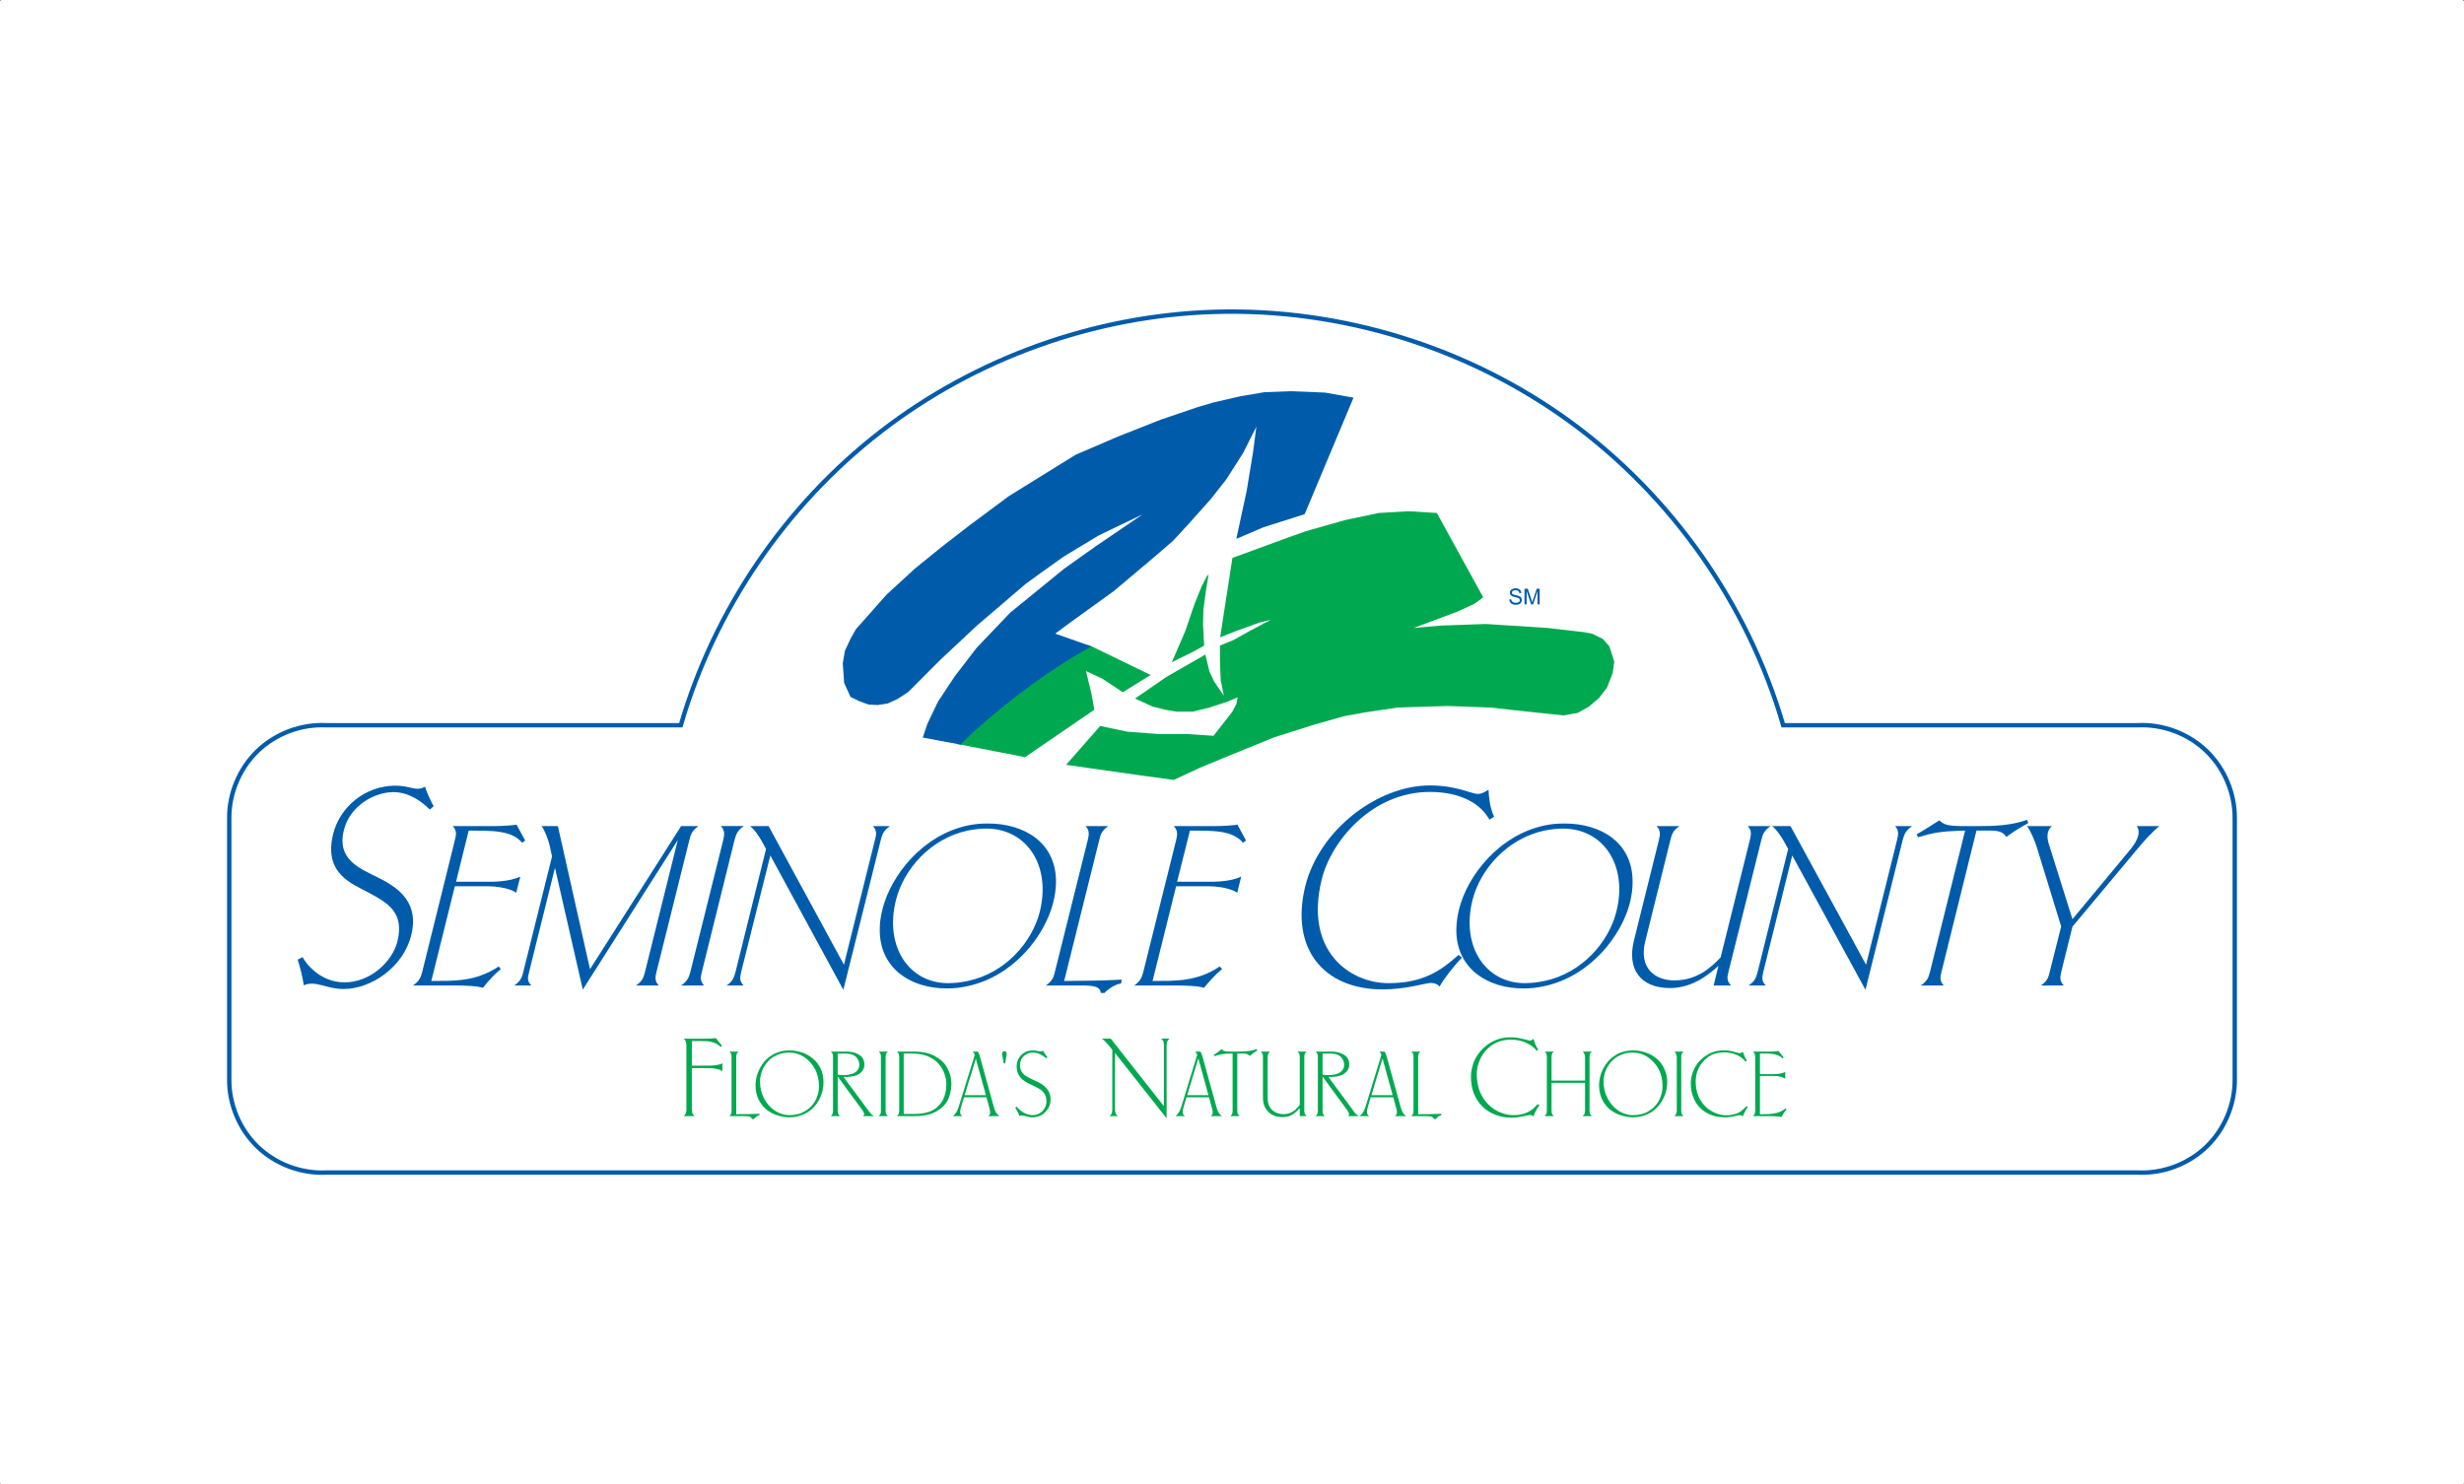 <?xml version="1.0" encoding="UTF-8" standalone="no"?>
<svg
   xmlns:dc="http://purl.org/dc/elements/1.1/"
   xmlns:cc="http://creativecommons.org/ns#"
   xmlns:rdf="http://www.w3.org/1999/02/22-rdf-syntax-ns#"
   xmlns:svg="http://www.w3.org/2000/svg"
   xmlns="http://www.w3.org/2000/svg"
   xmlns:xlink="http://www.w3.org/1999/xlink"
   xmlns:sodipodi="http://sodipodi.sourceforge.net/DTD/sodipodi-0.dtd"
   xmlns:inkscape="http://www.inkscape.org/namespaces/inkscape"
   width="562.102mm"
   height="338.667mm"
   viewBox="0 0 562.102 338.667"
   version="1.1"
   id="svg14446"
   inkscape:version="1.0.2-2 (e86c870879, 2021-01-15)"
   sodipodi:docname="Flag of Seminole County, Flag.svg">
  <rect x="0" y="0" width="562.102" height="338.667" fill="#333333" stroke="none"/>
  <defs
     id="defs14440"><inkscape:path-effect
   effect="spiro"
   id="path-effect15546"
   is_visible="true"
   lpeversion="1" />
<inkscape:path-effect
   effect="spiro"
   id="path-effect15542"
   is_visible="true"
   lpeversion="1" />
<inkscape:path-effect
   effect="spiro"
   id="path-effect15536"
   is_visible="true"
   lpeversion="1" />
<inkscape:path-effect
   effect="spiro"
   id="path-effect15532"
   is_visible="true"
   lpeversion="1" />
<rect
   id="SVGID_1_"
   width="305.093"
   height="115.51"
   x="0"
   y="0" />

	<defs
   id="defs15257">
		<rect
   id="rect15358"
   width="305.093"
   height="115.51"
   x="0"
   y="0" />

	</defs>

	<clipPath
   id="SVGID_2_">
		<use
   xlink:href="#SVGID_1_"
   overflow="visible"
   id="use15259"
   x="0"
   y="0"
   width="100%"
   height="100%" />

	</clipPath>

	
	
	
	
	
	
	
	
	
	
	
	
	
	
	
	
	
	
	
	
	
	
	
	
	
	
	
	
	
	
	
	
	
	
	
	
	
	
	
	
	
	
	
</defs>
  <sodipodi:namedview
     id="base"
     pagecolor="#ffffff"
     bordercolor="#666666"
     borderopacity="1.0"
     inkscape:pageopacity="0.0"
     inkscape:pageshadow="2"
     inkscape:zoom="0.7"
     inkscape:cx="963.03806"
     inkscape:cy="627.10994"
     inkscape:document-units="mm"
     inkscape:current-layer="layer1"
     inkscape:document-rotation="0"
     showgrid="false"
     inkscape:window-width="2560"
     inkscape:window-height="1369"
     inkscape:window-x="-8"
     inkscape:window-y="-8"
     inkscape:window-maximized="1"
     inkscape:snap-bbox="true"
     inkscape:bbox-paths="true"
     inkscape:bbox-nodes="true"
     inkscape:snap-bbox-edge-midpoints="true"
     inkscape:snap-bbox-midpoints="true"
     inkscape:snap-intersection-paths="true"
     inkscape:object-paths="true"
     inkscape:snap-smooth-nodes="true"
     inkscape:snap-midpoints="true" />
  <g
     inkscape:label="Layer 1"
     inkscape:groupmode="layer"
     id="layer1"
     transform="translate(89.039,73.327)">
    <g
       id="g15710">
      <rect
         style="fill:#ffffff;stroke-width:0.7;stroke-linecap:round;stroke-linejoin:round;stroke-miterlimit:89.2"
         id="rect15407"
         width="562.102"
         height="338.667"
         x="-89.039"
         y="-73.327"
         rx="0.346"
         ry="0.313" />
      <g
         id="g15644"
         transform="translate(-0.835,5.6)">
        <path
           style="fill:#ffffff;fill-opacity:1;stroke:#005cab;stroke-width:1;stroke-linecap:butt;stroke-linejoin:miter;stroke-miterlimit:4;stroke-dasharray:none;stroke-opacity:1"
           d="m 318.591,188.61 h 80.805 c 5.791,0.302 11.67,-1.91 15.825,-5.956 4.058,-3.952 6.418,-9.594 6.381,-15.258 v -59.626 c 0.037,-5.665 -2.323,-11.306 -6.381,-15.258 -4.155,-4.046 -10.034,-6.258 -15.825,-5.956 l -80.806,3e-6 C 310.554,58.926 293.12,34.121 269.845,17.201 246.569,0.281 217.596,-8.649 188.834,-7.767 161.409,-6.926 134.327,2.804 112.638,19.61 90.949,36.415 74.765,60.21 67.103,86.557 l -80.805,-2e-6 c -5.791,-0.302 -11.67,1.91 -15.825,5.956 -4.058,3.952 -6.418,9.594 -6.381,15.258 v 59.626 c -0.037,5.665 2.323,11.306 6.381,15.258 4.155,4.046 10.034,6.258 15.825,5.956 h 80.805 z"
           id="path15544"
           inkscape:path-effect="#path-effect15546"
           inkscape:original-d="m 318.59061,188.61013 h 80.80472 c 5.27477,-1.98556 13.69835,-0.8696 15.82509,-5.95588 2.12674,-5.08628 4.25374,-10.17229 6.38101,-15.25804 v -59.62575 c -2.12727,-5.08575 -4.25427,-10.171762 -6.38101,-15.25804 -2.12674,-5.086279 -10.55032,-3.970317 -15.82509,-5.955874 l -80.80623,3e-6 C 286.44908,62.700406 239.99372,-31.62352 188.83375,-7.7668449 137.67379,16.089829 118.26357,62.700406 67.103087,86.556548 l -80.804723,-2e-6 c -5.274763,1.985557 -13.698344,0.869595 -15.825084,5.955874 -2.126742,5.086278 -4.253748,10.17229 -6.381018,15.25804 v 59.62575 c 2.12727,5.08575 4.254276,10.17176 6.381018,15.25804 2.12674,5.08628 10.550321,3.97032 15.825084,5.95588 h 80.804723 z"
           sodipodi:nodetypes="ccsccsccsccsccscc" />
        <g
           id="g15594">
          <g
             id="g15528">
            <path
               clip-path="url(#SVGID_2_)"
               fill="#005cab"
               d="m 74.22,67.508 h 3.031 l 12.351,22.728 5.072,-20.415 c 0.256,-0.933 0.354,-1.575 -0.317,-2.313 h 2.808 c -1.085,0.737 -1.308,1.38 -1.531,2.313 L 89.506,94.35 77.54,72.328 72.784,91.33 c -0.224,0.992 -0.351,1.571 0.383,2.313 h -2.809 c 0.99,-0.611 1.246,-1.321 1.5,-2.313 L 76.837,71.268 C 75.816,69.277 75.018,68.15 74.22,67.508"
               id="path15272"
               transform="matrix(1.392,0,0,1.392,-20.407,15.587)" />
            <path
               clip-path="url(#SVGID_2_)"
               fill="#005cab"
               d="m 135.14,92.68 -0.127,0.643 c -0.831,0.063 -2.106,0.865 -2.714,1.539 h -0.604 c -0.096,-0.864 -0.671,-1.218 -3,-1.218 h -5.999 c 1.051,-0.742 1.275,-1.321 1.499,-2.313 l 5.361,-21.51 c 0.222,-0.933 0.319,-1.575 -0.352,-2.313 h 3.733 c -1.085,0.737 -1.277,1.38 -1.499,2.313 l -5.744,23.081 c 2.935,-0.032 6.128,-0.032 9.446,-0.222"
               id="path15274"
               transform="matrix(1.392,0,0,1.392,-20.407,15.587)" />
            <path
               clip-path="url(#SVGID_2_)"
               fill="#005cab"
               d="m 15.788,61.944 c -3.127,0 -7.148,2.218 -8.138,6.237 -1.212,4.856 2.617,6.27 5.746,7.845 3.509,1.733 6.573,4.241 5.297,9.353 -1.309,5.34 -6.67,8.84 -11.074,8.84 -2.936,0 -4.563,-1.476 -6.541,-0.607 -0.159,-1.254 -0.639,-3.087 -0.99,-4.209 l 0.797,-0.421 c 0.446,0.9 2.777,4.146 6.894,4.146 4.18,0 7.819,-3.377 8.648,-6.718 1.181,-4.793 -1.661,-6.333 -4.692,-7.976 -2.712,-1.476 -7.467,-3.087 -5.839,-9.642 1.054,-4.277 5.105,-7.908 10.243,-7.908 2.458,0 3.319,1.028 4.819,0.163 0.161,0.77 1.117,2.698 1.405,3.214 l -0.639,0.544 c -1.054,-1.059 -3.19,-2.861 -5.936,-2.861"
               id="path15276"
               transform="matrix(1.392,0,0,1.392,-20.407,15.587)" />
            <path
               clip-path="url(#SVGID_2_)"
               fill="#005cab"
               d="m 21.98,92.901 c 3.573,-0.031 7.18,0.194 11.041,-2.377 l 0.351,0.417 c -1.085,0.9 -2.105,2.023 -2.937,3.087 -0.829,-0.321 -3.095,-0.385 -4.658,-0.385 H 18.98 c 1.054,-0.742 1.276,-1.321 1.532,-2.313 l 5.329,-21.51 c 0.256,-0.933 0.32,-1.575 -0.351,-2.313 h 6.958 c 1.244,0 2.937,-0.128 3.51,-0.227 l 1.405,2.606 -0.51,0.35 c -1.692,-2.087 -5.075,-1.96 -8.745,-1.992 l -2.073,8.393 h 5.36 c 0.766,0 3.351,0 5.17,-0.838 l -0.67,2.635 c -1.339,-0.929 -3.893,-1.06 -4.69,-1.06 H 25.84 Z"
               id="path15278"
               transform="matrix(1.392,0,0,1.392,-20.407,15.587)" />
            <path
               clip-path="url(#SVGID_2_)"
               fill="#005cab"
               d="m 38.032,91.33 c -0.256,0.992 -0.415,1.571 0.352,2.313 h -2.81 c 1.053,-0.742 1.277,-1.321 1.5,-2.313 L 41.765,72.491 41.414,70.88 c -0.256,-1.218 -0.927,-2.856 -1.373,-3.372 h 2.681 l 5.265,23.465 14.936,-23.465 h 2.841 c -1.054,0.737 -1.276,1.38 -1.5,2.313 l -5.36,21.51 c -0.256,0.992 -0.319,1.571 0.351,2.313 H 55.52 c 1.083,-0.742 1.244,-1.321 1.5,-2.313 L 62.38,69.79 46.806,94.318 42.243,74.355 Z"
               id="path15280"
               transform="matrix(1.392,0,0,1.392,-20.407,15.587)" />
            <path
               clip-path="url(#SVGID_2_)"
               fill="#005cab"
               d="m 69.816,69.82 c 0.223,-0.933 0.288,-1.575 -0.383,-2.313 h 3.766 c -1.085,0.737 -1.277,1.38 -1.531,2.313 l -5.331,21.51 c -0.254,0.992 -0.35,1.571 0.353,2.313 h -3.767 c 1.053,-0.742 1.277,-1.321 1.533,-2.313 z"
               id="path15282"
               transform="matrix(1.392,0,0,1.392,-20.407,15.587)" />
            <path
               clip-path="url(#SVGID_2_)"
               fill="#005cab"
               d="m 140.182,92.901 c 3.543,-0.031 7.182,0.194 11.011,-2.377 l 0.383,0.417 c -1.086,0.9 -2.107,2.023 -2.968,3.087 -0.83,-0.321 -3.063,-0.385 -4.627,-0.385 h -6.799 c 1.021,-0.742 1.246,-1.321 1.502,-2.313 l 5.36,-21.51 c 0.223,-0.933 0.288,-1.575 -0.383,-2.313 h 6.955 c 1.278,0 2.905,-0.128 3.48,-0.227 l 1.4,2.606 -0.508,0.35 c -1.69,-2.087 -5.01,-1.96 -8.68,-1.992 l -2.106,8.393 h 5.362 c 0.797,0 3.349,0 5.138,-0.838 l -0.639,2.635 c -1.373,-0.929 -3.895,-1.06 -4.691,-1.06 h -5.329 z"
               id="path15284"
               transform="matrix(1.392,0,0,1.392,-20.407,15.587)" />
            <path
               clip-path="url(#SVGID_2_)"
               fill="#005cab"
               d="m 190.891,89.076 c -1.342,1.35 -2.969,3.477 -3.671,4.73 -0.317,-0.357 -0.766,-0.58 -1.437,-0.58 -0.829,0 -4.082,1.06 -7.884,1.06 -9.729,0 -15.188,-6.718 -12.697,-16.911 2.361,-9.384 11.968,-16.525 20.423,-16.525 4.436,0 6.701,1.385 7.884,1.385 0.698,0 1.052,-0.29 1.723,-0.675 0.063,1.06 0.19,2.893 0.924,4.404 l -0.766,0.512 c -1.437,-2.698 -4.849,-4.563 -9.733,-4.563 -9.574,0 -16.208,8.102 -17.744,14.308 -2.932,11.828 4.663,17.038 10.916,17.038 5.587,0 8.522,-1.96 11.491,-4.631 z"
               id="path15286"
               transform="matrix(1.392,0,0,1.392,-20.407,15.587)" />
            <path
               clip-path="url(#SVGID_2_)"
               fill="#005cab"
               d="m 224.974,94.061 c -4.916,0 -7.055,-3.183 -5.904,-7.777 l 4.087,-16.463 c 0.223,-0.933 0.317,-1.575 -0.385,-2.313 h 3.766 c -1.087,0.737 -1.277,1.38 -1.5,2.313 l -4.118,16.59 c -1.083,4.341 1.563,6.396 4.753,6.396 3.706,0 5.972,-2.056 7.599,-3.762 l 4.789,-19.225 c 0.223,-0.933 0.35,-1.575 -0.353,-2.313 h 3.766 c -1.088,0.737 -1.31,1.38 -1.532,2.313 l -5.364,21.51 c -0.254,0.992 -0.317,1.571 0.417,2.313 h -2.869 l 0.794,-3.218 c -1.628,1.48 -4.311,3.636 -7.946,3.636"
               id="path15288"
               transform="matrix(1.392,0,0,1.392,-20.407,15.587)" />
            <path
               clip-path="url(#SVGID_2_)"
               fill="#005cab"
               d="m 241.727,67.508 h 2.999 l 12.384,22.728 5.075,-20.415 c 0.222,-0.933 0.349,-1.575 -0.321,-2.313 h 2.809 c -1.083,0.737 -1.31,1.38 -1.563,2.313 l -6.094,24.529 -12.003,-22.021 -4.722,19.002 c -0.223,0.992 -0.35,1.571 0.385,2.313 h -2.841 c 1.02,-0.611 1.273,-1.321 1.531,-2.313 l 4.979,-20.062 c -1.023,-1.992 -1.852,-3.119 -2.618,-3.761"
               id="path15290"
               transform="matrix(1.392,0,0,1.392,-20.407,15.587)" />
            <path
               clip-path="url(#SVGID_2_)"
               fill="#005cab"
               d="m 269.494,91.33 c -0.258,0.992 -0.321,1.571 0.35,2.313 h -3.766 c 1.083,-0.742 1.273,-1.321 1.531,-2.313 l 5.741,-23.085 c -4.337,0.127 -5.293,0.389 -7.721,1.096 l -0.223,-0.484 c 1.056,-0.579 3.031,-1.833 3.702,-2.281 0.639,0.543 0.988,0.933 3.766,0.933 h 3.063 c 1.754,0 5.044,-0.064 7.563,-1.032 l 0.19,0.548 c -0.699,0.356 -2.583,1.479 -3.571,2.254 -0.417,-0.484 -0.738,-1.032 -2.587,-1.032 h -2.329 z"
               id="path15292"
               transform="matrix(1.392,0,0,1.392,-20.407,15.587)" />
            <path
               clip-path="url(#SVGID_2_)"
               fill="#005cab"
               d="m 285.126,71.074 c -0.381,-1.218 -0.987,-2.635 -1.626,-3.566 h 4.055 c -1.023,0.932 -0.734,2.249 -0.417,3.182 l 3.798,12.086 9.574,-11.538 c 0.702,-0.869 1.821,-2.508 0.956,-3.729 h 3.702 c -1.369,1.189 -2.36,2.249 -3.86,4.082 l -10.372,12.408 -1.817,7.332 c -0.223,0.992 -0.317,1.571 0.412,2.313 h -3.761 c 1.051,-0.742 1.241,-1.321 1.464,-2.313 l 1.853,-7.364 z"
               id="path15294"
               transform="matrix(1.392,0,0,1.392,-20.407,15.587)" />
            <g
               id="g15489">
              <path
                 clip-path="url(#SVGID_2_)"
                 fill="#005cab"
                 d="m 65.125,115.054 h -1.788 c 0.192,-0.162 0.288,-0.321 0.354,-0.479 0.063,-0.163 0.095,-0.39 0.095,-0.647 v -10.447 c 0,-0.258 -0.031,-0.483 -0.095,-0.643 -0.065,-0.158 -0.161,-0.321 -0.354,-0.484 h 3.639 c 0.734,0 1.277,-0.031 1.629,-0.095 0.288,0.353 0.605,0.77 1.02,1.254 l -0.222,0.194 c -0.352,-0.321 -0.703,-0.548 -1.054,-0.679 -0.352,-0.127 -0.766,-0.222 -1.244,-0.254 -0.48,-0.031 -1.277,-0.031 -2.427,-0.031 v 4.047 h 2.617 c 1.085,0 1.883,-0.127 2.395,-0.381 v 1.254 c -0.575,-0.325 -1.373,-0.484 -2.395,-0.484 h -2.617 v 6.749 c 0,0.258 0.032,0.484 0.096,0.647 0.033,0.157 0.16,0.317 0.351,0.479"
                 id="path15296"
                 transform="matrix(1.392,0,0,1.392,-20.407,15.587)"
                 style="fill:#00a94f;fill-opacity:1" />
              <path
                 clip-path="url(#SVGID_2_)"
                 fill="#005cab"
                 d="m 71.955,114.765 c 0.19,-0.032 0.479,-0.032 0.829,-0.032 h 0.959 c 0.254,0 0.573,-0.031 0.956,-0.031 0.351,0 0.702,-0.032 1.054,-0.032 v 0.254 c -0.161,0 -0.352,0.096 -0.513,0.227 -0.19,0.131 -0.317,0.258 -0.414,0.385 h -0.254 c -0.065,-0.159 -0.192,-0.286 -0.383,-0.385 -0.192,-0.063 -0.48,-0.096 -0.927,-0.096 h -2.427 c 0.161,-0.131 0.256,-0.289 0.288,-0.416 0.065,-0.131 0.065,-0.294 0.065,-0.517 v -8.713 c 0,-0.223 0,-0.385 -0.065,-0.516 -0.032,-0.159 -0.127,-0.286 -0.288,-0.417 h 1.502 c -0.16,0.131 -0.256,0.258 -0.319,0.417 -0.031,0.131 -0.063,0.293 -0.063,0.516 z"
                 id="path15298"
                 transform="matrix(1.392,0,0,1.392,-20.407,15.587)"
                 style="fill:#00a94f;fill-opacity:1" />
              <path
                 clip-path="url(#SVGID_2_)"
                 fill="#005cab"
                 d="m 80.667,104.281 h 0.031 v 0.357 h -0.031 c -0.767,0 -1.437,0.127 -2.042,0.416 -0.606,0.258 -1.119,0.611 -1.5,1.06 -0.414,0.452 -0.733,0.969 -0.958,1.544 -0.192,0.547 -0.319,1.127 -0.319,1.737 0,0.996 0.225,1.929 0.671,2.766 0.446,0.833 1.021,1.508 1.756,1.992 0.731,0.484 1.529,0.738 2.393,0.738 h 0.031 v 0.356 h -0.031 c -0.734,0 -1.405,-0.131 -2.073,-0.356 -0.671,-0.223 -1.278,-0.548 -1.788,-0.996 -0.512,-0.448 -0.926,-0.996 -1.246,-1.671 -0.287,-0.674 -0.446,-1.416 -0.446,-2.218 0,-0.679 0.127,-1.353 0.352,-1.996 0.256,-0.674 0.607,-1.285 1.054,-1.864 0.478,-0.544 1.053,-0.992 1.756,-1.35 0.697,-0.317 1.496,-0.515 2.39,-0.515 m 0.031,0 c 0.702,0 1.404,0.131 2.075,0.357 0.669,0.222 1.275,0.579 1.785,1.027 0.544,0.417 0.927,0.964 1.246,1.639 0.319,0.643 0.446,1.413 0.446,2.222 0,0.675 -0.095,1.317 -0.351,1.992 -0.225,0.675 -0.573,1.285 -1.054,1.865 -0.479,0.579 -1.085,1.027 -1.787,1.349 -0.702,0.322 -1.5,0.516 -2.361,0.516 v -0.356 c 0.734,0 1.404,-0.127 2.012,-0.385 0.637,-0.29 1.146,-0.644 1.563,-1.092 0.415,-0.452 0.732,-0.968 0.925,-1.543 0.224,-0.548 0.319,-1.127 0.319,-1.738 0,-0.996 -0.223,-1.929 -0.639,-2.766 -0.447,-0.833 -1.052,-1.508 -1.786,-1.992 -0.735,-0.483 -1.533,-0.737 -2.395,-0.737 v -0.358"
                 id="path15300"
                 transform="matrix(1.392,0,0,1.392,-20.407,15.587)"
                 style="fill:#00a94f;fill-opacity:1" />
              <path
                 clip-path="url(#SVGID_2_)"
                 fill="#005cab"
                 d="m 88.58,108.559 v 5.563 c 0,0.223 0.032,0.386 0.063,0.517 0.065,0.127 0.161,0.285 0.319,0.416 h -1.499 c 0.129,-0.131 0.256,-0.289 0.287,-0.416 0.063,-0.131 0.063,-0.294 0.063,-0.517 v -8.713 c 0,-0.223 0,-0.385 -0.063,-0.516 -0.031,-0.159 -0.158,-0.286 -0.287,-0.417 h 2.521 0.351 v 0.354 c -0.224,-0.032 -0.479,-0.032 -0.766,-0.032 h -0.99 v 3.472 c 0.352,0.036 0.671,0.067 0.959,0.067 0.287,0 0.573,-0.031 0.797,-0.067 v 0.354 h -0.383 -0.414 l 0.797,1.095 v 1.254 z m 1.755,1.158 2.969,4.016 c 0.287,0.389 0.478,0.643 0.639,0.842 0.127,0.158 0.351,0.317 0.573,0.479 h -1.788 c 0.129,-0.099 0.192,-0.194 0.192,-0.321 0,-0.158 -0.095,-0.357 -0.287,-0.643 l -2.298,-3.119 v -1.254 m 0,-5.241 c 0.734,0.067 1.342,0.227 1.788,0.548 0.541,0.321 0.829,0.869 0.829,1.606 0,0.58 -0.256,1.063 -0.766,1.444 -0.446,0.325 -1.054,0.484 -1.852,0.548 v -0.354 c 0.479,-0.063 0.83,-0.194 1.117,-0.385 0.446,-0.321 0.671,-0.706 0.671,-1.222 0,-0.516 -0.192,-0.964 -0.544,-1.317 -0.254,-0.258 -0.671,-0.452 -1.244,-0.516 v -0.352"
                 id="path15302"
                 transform="matrix(1.392,0,0,1.392,-20.407,15.587)"
                 style="fill:#00a94f;fill-opacity:1" />
              <path
                 clip-path="url(#SVGID_2_)"
                 fill="#005cab"
                 d="m 95.665,114.121 v -8.713 c 0,-0.223 0,-0.385 -0.063,-0.516 -0.031,-0.159 -0.158,-0.286 -0.319,-0.413 h 1.531 c -0.158,0.127 -0.285,0.254 -0.317,0.413 -0.033,0.131 -0.065,0.293 -0.065,0.516 v 8.713 c 0,0.223 0.032,0.386 0.065,0.517 0.032,0.127 0.159,0.285 0.317,0.416 h -1.531 c 0.161,-0.131 0.288,-0.289 0.319,-0.416 0.063,-0.131 0.063,-0.294 0.063,-0.517"
                 id="path15304"
                 transform="matrix(1.392,0,0,1.392,-20.407,15.587)"
                 style="fill:#00a94f;fill-opacity:1" />
              <path
                 clip-path="url(#SVGID_2_)"
                 fill="#005cab"
                 d="m 101.217,115.054 h -2.936 c 0.16,-0.131 0.256,-0.289 0.319,-0.416 0.031,-0.131 0.063,-0.294 0.063,-0.517 v -8.713 c 0,-0.223 -0.032,-0.385 -0.063,-0.516 -0.063,-0.159 -0.159,-0.286 -0.319,-0.417 h 2.999 c 0.575,0 1.117,0.067 1.596,0.163 v 0.448 c -0.605,-0.194 -1.34,-0.29 -2.169,-0.29 h -1.31 v 9.904 h 1.915 c 0.543,0 1.085,-0.063 1.563,-0.163 v 0.385 c -0.477,0.097 -1.05,0.132 -1.658,0.132 m 1.659,-10.415 c 0.639,0.127 1.182,0.321 1.66,0.61 0.925,0.48 1.595,1.123 2.01,1.929 0.448,0.802 0.671,1.671 0.671,2.571 0,0.9 -0.19,1.77 -0.542,2.571 -0.383,0.802 -1.021,1.444 -1.914,1.96 -0.544,0.294 -1.149,0.516 -1.885,0.643 v -0.385 c 0.385,-0.095 0.768,-0.194 1.085,-0.354 0.768,-0.353 1.341,-0.9 1.787,-1.639 0.415,-0.741 0.639,-1.639 0.639,-2.766 0,-0.547 -0.095,-1.095 -0.319,-1.674 -0.192,-0.575 -0.51,-1.123 -0.956,-1.635 -0.416,-0.484 -1.021,-0.901 -1.756,-1.223 -0.158,-0.063 -0.287,-0.131 -0.479,-0.162 v -0.446"
                 id="path15306"
                 transform="matrix(1.392,0,0,1.392,-20.407,15.587)"
                 style="fill:#00a94f;fill-opacity:1" />
              <path
                 clip-path="url(#SVGID_2_)"
                 fill="#005cab"
                 d="m 109.387,111.614 h 1.756 v 0.353 h -1.851 l -0.352,1.092 c -0.095,0.356 -0.16,0.61 -0.225,0.805 -0.031,0.163 -0.063,0.321 -0.063,0.512 0,0.326 0.128,0.548 0.384,0.679 h -1.563 c 0.254,-0.226 0.446,-0.448 0.573,-0.679 0.16,-0.254 0.319,-0.643 0.479,-1.218 l 2.521,-8.134 c -0.096,-0.258 -0.191,-0.417 -0.35,-0.548 h 0.446 v 1.417 z m 1.756,0 h 1.722 l -1.658,-6.012 -0.063,0.29 v -1.417 h 0.383 c 0.127,0.131 0.223,0.385 0.352,0.773 l 2.137,7.745 c 0.129,0.421 0.224,0.738 0.287,1 0.096,0.254 0.192,0.449 0.288,0.58 0.127,0.158 0.287,0.285 0.478,0.479 h -1.851 c 0.256,-0.131 0.352,-0.321 0.352,-0.579 0,-0.194 -0.032,-0.448 -0.127,-0.742 l -0.48,-1.766 h -1.817 v -0.351"
                 id="path15308"
                 transform="matrix(1.392,0,0,1.392,-20.407,15.587)"
                 style="fill:#00a94f;fill-opacity:1" />
              <path
                 clip-path="url(#SVGID_2_)"
                 fill="#005cab"
                 d="m 116.026,106.408 h -0.225 l -0.287,-1.516 c 0,-0.159 0.031,-0.254 0.097,-0.35 0.063,-0.099 0.159,-0.131 0.286,-0.131 0.129,0 0.224,0.032 0.287,0.131 0.063,0.096 0.096,0.19 0.096,0.35 z"
                 id="path15310"
                 transform="matrix(1.392,0,0,1.392,-20.407,15.587)"
                 style="fill:#00a94f;fill-opacity:1" />
              <path
                 clip-path="url(#SVGID_2_)"
                 fill="#005cab"
                 d="m 122.759,105.566 c -0.734,-0.61 -1.469,-0.928 -2.171,-0.928 -0.256,0 -0.51,0.031 -0.766,0.127 -0.225,0.095 -0.48,0.226 -0.702,0.389 -0.192,0.19 -0.383,0.412 -0.479,0.675 -0.129,0.254 -0.192,0.543 -0.192,0.864 0,0.357 0.063,0.675 0.225,0.969 0.127,0.254 0.319,0.479 0.541,0.674 0.225,0.159 0.513,0.318 0.863,0.513 0.35,0.162 0.637,0.289 0.893,0.416 0.319,0.131 0.639,0.294 0.956,0.484 0.288,0.19 0.544,0.385 0.769,0.643 0.254,0.258 0.446,0.548 0.573,0.869 0.127,0.321 0.192,0.675 0.192,1.06 0,0.579 -0.129,1.063 -0.417,1.512 -0.285,0.448 -0.637,0.806 -1.083,1.06 -0.448,0.226 -0.927,0.356 -1.404,0.356 -0.225,0 -0.415,0 -0.544,-0.031 -0.127,-0.036 -0.35,-0.1 -0.639,-0.167 -0.254,-0.063 -0.479,-0.095 -0.605,-0.095 -0.158,0 -0.287,0.031 -0.414,0.063 -0.063,-0.19 -0.159,-0.413 -0.288,-0.675 -0.127,-0.254 -0.254,-0.48 -0.383,-0.675 l 0.225,-0.158 c 0.095,0.127 0.287,0.321 0.541,0.547 0.256,0.223 0.544,0.417 0.925,0.58 0.354,0.158 0.736,0.254 1.15,0.254 0.446,0 0.829,-0.096 1.181,-0.321 0.352,-0.227 0.605,-0.48 0.798,-0.838 0.192,-0.317 0.287,-0.674 0.287,-1.056 0,-0.483 -0.095,-0.904 -0.287,-1.222 -0.192,-0.325 -0.415,-0.579 -0.734,-0.773 -0.288,-0.194 -0.671,-0.385 -1.148,-0.611 -0.223,-0.131 -0.51,-0.258 -0.861,-0.417 -0.352,-0.194 -0.639,-0.389 -0.927,-0.61 -0.254,-0.227 -0.478,-0.517 -0.668,-0.869 -0.161,-0.354 -0.256,-0.773 -0.256,-1.286 0,-0.479 0.127,-0.932 0.351,-1.321 0.223,-0.381 0.542,-0.706 0.925,-0.928 0.414,-0.258 0.895,-0.357 1.437,-0.357 0.254,0 0.478,0.031 0.733,0.1 0.256,0.031 0.415,0.063 0.479,0.063 0.161,0 0.288,-0.032 0.383,-0.132 0.096,0.199 0.319,0.58 0.734,1.096 z"
                 id="path15312"
                 transform="matrix(1.392,0,0,1.392,-20.407,15.587)"
                 style="fill:#00a94f;fill-opacity:1" />
              <path
                 clip-path="url(#SVGID_2_)"
                 fill="#005cab"
                 d="m 133.578,104.186 c -0.703,-0.928 -1.246,-1.507 -1.692,-1.833 h 1.437 l 8.713,11.063 v -9.936 c 0,-0.258 -0.033,-0.483 -0.065,-0.643 -0.063,-0.158 -0.19,-0.321 -0.383,-0.484 h 1.373 c -0.192,0.163 -0.319,0.326 -0.383,0.484 -0.063,0.159 -0.096,0.385 -0.096,0.643 v 11.928 l -8.457,-10.705 v 9.225 c 0,0.258 0.031,0.484 0.095,0.647 0.063,0.158 0.161,0.317 0.352,0.479 h -1.342 c 0.193,-0.131 0.288,-0.289 0.354,-0.448 0.063,-0.194 0.096,-0.389 0.096,-0.679 v -9.741 z"
                 id="path15314"
                 transform="matrix(1.392,0,0,1.392,-20.407,15.587)"
                 style="fill:#00a94f;fill-opacity:1" />
              <path
                 clip-path="url(#SVGID_2_)"
                 fill="#005cab"
                 d="m 145.862,111.614 h 1.724 v 0.353 h -1.851 l -0.319,1.092 c -0.096,0.356 -0.19,0.61 -0.223,0.805 -0.063,0.163 -0.063,0.321 -0.063,0.512 0,0.326 0.127,0.548 0.383,0.679 h -1.565 c 0.257,-0.226 0.449,-0.448 0.576,-0.679 0.16,-0.254 0.319,-0.643 0.478,-1.218 l 2.49,-8.134 c -0.063,-0.258 -0.19,-0.417 -0.319,-0.548 h 0.414 v 1.417 z m 1.723,0 h 1.756 l -1.658,-6.012 -0.098,0.29 v -1.417 H 148 c 0.129,0.131 0.224,0.385 0.351,0.773 l 2.139,7.745 c 0.127,0.421 0.225,0.738 0.288,1 0.096,0.254 0.19,0.449 0.288,0.58 0.095,0.158 0.254,0.285 0.478,0.479 h -1.851 c 0.256,-0.131 0.351,-0.321 0.351,-0.579 0,-0.194 -0.031,-0.448 -0.127,-0.742 l -0.479,-1.766 h -1.852 v -0.351"
                 id="path15316"
                 transform="matrix(1.392,0,0,1.392,-20.407,15.587)"
                 style="fill:#00a94f;fill-opacity:1" />
              <path
                 clip-path="url(#SVGID_2_)"
                 fill="#005cab"
                 d="m 154.065,104.797 v 9.324 c 0,0.223 0.032,0.386 0.063,0.517 0.063,0.127 0.159,0.285 0.321,0.416 h -1.501 c 0.158,-0.131 0.254,-0.289 0.285,-0.416 0.065,-0.131 0.065,-0.294 0.065,-0.517 v -9.324 c -0.8,0 -1.341,0.032 -1.692,0.096 -0.319,0.063 -0.766,0.162 -1.275,0.325 l -0.129,-0.194 c 0.479,-0.29 0.927,-0.611 1.277,-0.933 0.096,0.095 0.223,0.159 0.317,0.227 0.129,0.063 0.256,0.095 0.448,0.127 0.159,0.031 0.446,0.031 0.798,0.031 h 1.244 c 1.277,0 2.266,-0.127 2.936,-0.417 l 0.128,0.223 c -0.159,0.1 -0.386,0.262 -0.64,0.421 -0.254,0.19 -0.444,0.353 -0.571,0.483 -0.158,-0.131 -0.321,-0.229 -0.448,-0.293 -0.127,-0.064 -0.353,-0.096 -0.702,-0.096 z"
                 id="path15318"
                 transform="matrix(1.392,0,0,1.392,-20.407,15.587)"
                 style="fill:#00a94f;fill-opacity:1" />
              <path
                 clip-path="url(#SVGID_2_)"
                 fill="#005cab"
                 d="m 164.306,113.732 c -0.381,0.452 -0.794,0.806 -1.21,1.063 -0.448,0.29 -0.988,0.421 -1.631,0.421 -0.984,0 -1.754,-0.294 -2.325,-0.873 -0.575,-0.579 -0.865,-1.35 -0.865,-2.277 v -6.658 c 0,-0.223 0,-0.385 -0.063,-0.516 -0.031,-0.159 -0.158,-0.286 -0.317,-0.413 h 1.531 c -0.158,0.127 -0.285,0.286 -0.317,0.413 -0.031,0.131 -0.063,0.293 -0.063,0.516 v 6.722 c 0,0.801 0.254,1.444 0.73,1.928 0.512,0.449 1.119,0.675 1.854,0.675 0.321,0 0.639,-0.063 0.924,-0.127 0.317,-0.131 0.544,-0.227 0.766,-0.389 0.227,-0.127 0.385,-0.29 0.512,-0.452 0.127,-0.127 0.286,-0.317 0.477,-0.575 v -7.781 c 0,-0.223 -0.031,-0.385 -0.063,-0.516 -0.063,-0.127 -0.158,-0.286 -0.317,-0.413 h 1.5 c -0.159,0.127 -0.254,0.254 -0.317,0.413 -0.032,0.131 -0.063,0.293 -0.063,0.516 v 8.713 c 0,0.223 0.031,0.386 0.063,0.517 0.063,0.127 0.158,0.285 0.317,0.416 h -1.119 v -1.323 z"
                 id="path15320"
                 transform="matrix(1.392,0,0,1.392,-20.407,15.587)"
                 style="fill:#00a94f;fill-opacity:1" />
              <path
                 clip-path="url(#SVGID_2_)"
                 fill="#005cab"
                 d="m 168.043,108.559 v 5.563 c 0,0.223 0,0.386 0.063,0.517 0.032,0.127 0.159,0.285 0.286,0.416 h -1.5 c 0.159,-0.131 0.254,-0.289 0.317,-0.416 0.032,-0.131 0.063,-0.294 0.063,-0.517 v -8.713 c 0,-0.223 -0.031,-0.385 -0.063,-0.516 -0.063,-0.159 -0.158,-0.286 -0.317,-0.417 h 2.556 0.349 v 0.354 c -0.222,-0.032 -0.476,-0.032 -0.766,-0.032 h -0.988 v 3.472 c 0.35,0.036 0.667,0.067 0.957,0.067 0.285,0 0.543,-0.031 0.797,-0.067 v 0.354 H 169.416 169 l 0.797,1.095 v 1.254 z m 1.754,1.158 2.969,4.016 c 0.254,0.389 0.476,0.643 0.603,0.842 0.163,0.158 0.354,0.317 0.611,0.479 h -1.79 c 0.131,-0.099 0.194,-0.194 0.194,-0.321 0,-0.158 -0.099,-0.357 -0.289,-0.643 l -2.298,-3.119 v -1.254 m 0,-5.241 c 0.734,0.067 1.31,0.227 1.786,0.548 0.543,0.321 0.833,0.869 0.833,1.606 0,0.58 -0.29,1.063 -0.802,1.444 -0.412,0.325 -1.02,0.484 -1.817,0.548 v -0.354 c 0.444,-0.063 0.83,-0.194 1.119,-0.385 0.444,-0.321 0.667,-0.706 0.667,-1.222 0,-0.516 -0.19,-0.964 -0.54,-1.317 -0.258,-0.258 -0.675,-0.452 -1.246,-0.516 v -0.352"
                 id="path15322"
                 transform="matrix(1.392,0,0,1.392,-20.407,15.587)"
                 style="fill:#00a94f;fill-opacity:1" />
              <path
                 clip-path="url(#SVGID_2_)"
                 fill="#005cab"
                 d="m 176.051,111.614 h 1.722 v 0.353 h -1.849 l -0.317,1.092 c -0.096,0.356 -0.19,0.61 -0.223,0.805 -0.067,0.163 -0.067,0.321 -0.067,0.512 0,0.326 0.131,0.548 0.385,0.679 h -1.595 c 0.254,-0.226 0.476,-0.448 0.603,-0.679 0.159,-0.254 0.322,-0.643 0.48,-1.218 l 2.488,-8.134 c -0.063,-0.258 -0.19,-0.417 -0.317,-0.548 h 0.412 v 1.417 z m 1.722,0 h 1.758 l -1.662,-6.012 -0.096,0.29 v -1.417 h 0.417 c 0.127,0.131 0.226,0.385 0.353,0.773 l 2.135,7.745 c 0.096,0.421 0.227,0.738 0.29,1 0.095,0.254 0.19,0.449 0.289,0.58 0.096,0.158 0.255,0.285 0.477,0.479 h -1.849 c 0.222,-0.131 0.349,-0.321 0.349,-0.579 0,-0.194 -0.031,-0.448 -0.127,-0.742 l -0.479,-1.766 h -1.854 v -0.351"
                 id="path15324"
                 transform="matrix(1.392,0,0,1.392,-20.407,15.587)"
                 style="fill:#00a94f;fill-opacity:1" />
              <path
                 clip-path="url(#SVGID_2_)"
                 fill="#005cab"
                 d="m 183.708,114.765 c 0.195,-0.032 0.48,-0.032 0.834,-0.032 h 0.956 c 0.254,0 0.575,-0.031 0.925,-0.031 0.381,0 0.733,-0.032 1.055,-0.032 l 0.032,0.254 c -0.159,0 -0.354,0.096 -0.544,0.227 -0.162,0.131 -0.289,0.258 -0.385,0.385 h -0.254 c -0.063,-0.159 -0.19,-0.286 -0.381,-0.385 -0.194,-0.063 -0.512,-0.096 -0.96,-0.096 h -2.425 c 0.159,-0.131 0.29,-0.289 0.321,-0.416 0.063,-0.131 0.063,-0.294 0.063,-0.517 v -8.713 c 0,-0.223 0,-0.385 -0.063,-0.516 -0.031,-0.159 -0.162,-0.286 -0.321,-0.417 h 1.532 c -0.159,0.131 -0.286,0.258 -0.322,0.417 -0.031,0.131 -0.063,0.293 -0.063,0.516 z"
                 id="path15326"
                 transform="matrix(1.392,0,0,1.392,-20.407,15.587)"
                 style="fill:#00a94f;fill-opacity:1" />
              <path
                 clip-path="url(#SVGID_2_)"
                 fill="#005cab"
                 d="m 203.306,113.09 0.285,0.163 c -0.19,0.258 -0.416,0.579 -0.606,0.964 -0.19,0.354 -0.317,0.675 -0.381,0.9 -0.19,-0.162 -0.381,-0.258 -0.639,-0.258 -0.063,0 -0.321,0.063 -0.703,0.159 -0.381,0.067 -0.766,0.162 -1.087,0.198 -0.349,0.063 -0.729,0.095 -1.179,0.095 -0.956,0 -1.821,-0.162 -2.646,-0.483 -0.833,-0.321 -1.531,-0.771 -2.11,-1.35 -0.604,-0.579 -1.052,-1.285 -1.4,-2.123 -0.322,-0.837 -0.48,-1.733 -0.48,-2.733 0,-0.896 0.19,-1.734 0.508,-2.539 0.357,-0.802 0.833,-1.508 1.44,-2.088 0.607,-0.61 1.306,-1.063 2.075,-1.385 0.762,-0.321 1.563,-0.479 2.393,-0.479 0.448,0 0.893,0.031 1.273,0.095 0.354,0.063 0.77,0.159 1.183,0.258 0.413,0.127 0.671,0.195 0.766,0.195 0.096,0 0.19,-0.032 0.29,-0.068 0.095,-0.063 0.19,-0.127 0.317,-0.226 0.222,0.773 0.476,1.353 0.797,1.77 l -0.258,0.194 c -0.412,-0.548 -1.02,-0.996 -1.753,-1.321 -0.767,-0.349 -1.596,-0.512 -2.521,-0.512 -0.893,0 -1.694,0.194 -2.393,0.512 -0.702,0.357 -1.277,0.806 -1.753,1.354 -0.484,0.575 -0.834,1.186 -1.056,1.864 -0.254,0.643 -0.35,1.286 -0.35,1.929 0,1.091 0.19,2.091 0.54,2.956 0.381,0.869 0.865,1.579 1.468,2.123 0.575,0.547 1.214,0.964 1.913,1.222 0.706,0.29 1.372,0.417 2.016,0.417 0.539,0 1.02,-0.032 1.4,-0.127 0.416,-0.096 0.766,-0.227 1.083,-0.39 0.321,-0.158 0.579,-0.349 0.833,-0.543 0.223,-0.228 0.477,-0.449 0.735,-0.743"
                 id="path15328"
                 transform="matrix(1.392,0,0,1.392,-20.407,15.587)"
                 style="fill:#00a94f;fill-opacity:1" />
              <path
                 clip-path="url(#SVGID_2_)"
                 fill="#005cab"
                 d="m 211.059,109.59 h -5.487 v 4.531 c 0,0.223 0.031,0.386 0.063,0.517 0.031,0.127 0.159,0.285 0.317,0.416 h -1.531 c 0.158,-0.131 0.285,-0.289 0.317,-0.416 0.031,-0.131 0.063,-0.294 0.063,-0.517 v -8.713 c 0,-0.223 -0.032,-0.385 -0.063,-0.516 -0.032,-0.159 -0.159,-0.286 -0.317,-0.417 h 1.531 c -0.158,0.131 -0.286,0.258 -0.317,0.417 -0.032,0.131 -0.063,0.293 -0.063,0.516 v 3.825 h 5.487 v -3.825 c 0,-0.223 -0.031,-0.385 -0.095,-0.516 -0.032,-0.127 -0.127,-0.286 -0.29,-0.417 h 1.5 c -0.159,0.131 -0.254,0.258 -0.317,0.417 -0.032,0.131 -0.063,0.293 -0.063,0.516 v 8.713 c 0,0.223 0.031,0.386 0.063,0.517 0.063,0.127 0.158,0.285 0.317,0.416 h -1.5 c 0.163,-0.162 0.258,-0.289 0.321,-0.416 0.032,-0.131 0.063,-0.294 0.063,-0.517 v -4.531 z"
                 id="path15330"
                 transform="matrix(1.392,0,0,1.392,-20.407,15.587)"
                 style="fill:#00a94f;fill-opacity:1" />
              <path
                 clip-path="url(#SVGID_2_)"
                 fill="#005cab"
                 d="m 218.912,104.281 h 0.031 v 0.357 h -0.031 c -0.77,0 -1.437,0.127 -2.043,0.416 -0.607,0.258 -1.084,0.611 -1.5,1.06 -0.417,0.452 -0.734,0.969 -0.957,1.544 -0.19,0.547 -0.321,1.127 -0.321,1.737 0,0.996 0.227,1.929 0.671,2.766 0.444,0.833 1.023,1.508 1.754,1.992 0.738,0.484 1.531,0.738 2.396,0.738 h 0.031 v 0.356 h -0.031 c -0.734,0 -1.404,-0.131 -2.075,-0.356 -0.671,-0.223 -1.242,-0.548 -1.789,-0.996 -0.509,-0.448 -0.921,-0.996 -1.242,-1.671 -0.29,-0.674 -0.448,-1.416 -0.448,-2.218 0,-0.679 0.127,-1.353 0.353,-1.996 0.254,-0.674 0.607,-1.285 1.083,-1.864 0.449,-0.544 1.024,-0.992 1.723,-1.35 0.704,-0.317 1.498,-0.515 2.395,-0.515 m 0.031,0 c 0.734,0 1.405,0.131 2.071,0.357 0.707,0.222 1.278,0.579 1.821,1.027 0.512,0.417 0.925,0.964 1.211,1.639 0.321,0.643 0.479,1.413 0.479,2.222 0,0.675 -0.127,1.317 -0.349,1.992 -0.258,0.675 -0.607,1.285 -1.084,1.865 -0.483,0.579 -1.087,1.027 -1.789,1.349 -0.702,0.322 -1.5,0.516 -2.361,0.516 v -0.356 c 0.734,0 1.437,-0.127 2.04,-0.385 0.611,-0.29 1.119,-0.644 1.531,-1.092 0.417,-0.452 0.738,-0.968 0.929,-1.543 0.223,-0.548 0.317,-1.127 0.317,-1.738 0,-0.996 -0.19,-1.929 -0.635,-2.766 -0.448,-0.833 -1.056,-1.508 -1.79,-1.992 -0.733,-0.483 -1.531,-0.737 -2.393,-0.737 v -0.358"
                 id="path15332"
                 transform="matrix(1.392,0,0,1.392,-20.407,15.587)"
                 style="fill:#00a94f;fill-opacity:1" />
              <path
                 clip-path="url(#SVGID_2_)"
                 fill="#005cab"
                 d="m 226.093,114.121 v -8.713 c 0,-0.223 -0.031,-0.385 -0.099,-0.516 -0.032,-0.159 -0.127,-0.286 -0.29,-0.413 h 1.504 c -0.163,0.127 -0.258,0.254 -0.321,0.413 -0.032,0.131 -0.063,0.293 -0.063,0.516 v 8.713 c 0,0.223 0.031,0.386 0.063,0.517 0.063,0.127 0.158,0.285 0.321,0.416 h -1.504 c 0.163,-0.131 0.258,-0.289 0.29,-0.416 0.068,-0.131 0.099,-0.294 0.099,-0.517"
                 id="path15334"
                 transform="matrix(1.392,0,0,1.392,-20.407,15.587)"
                 style="fill:#00a94f;fill-opacity:1" />
              <path
                 clip-path="url(#SVGID_2_)"
                 fill="#005cab"
                 d="m 237.513,113.415 0.226,0.127 c -0.162,0.223 -0.321,0.484 -0.479,0.802 -0.19,0.325 -0.286,0.579 -0.35,0.773 -0.127,-0.162 -0.317,-0.226 -0.512,-0.226 -0.063,0 -0.258,0.063 -0.607,0.127 -0.317,0.067 -0.603,0.131 -0.893,0.162 -0.289,0.067 -0.607,0.067 -0.988,0.067 -0.801,0 -1.531,-0.131 -2.202,-0.389 -0.67,-0.254 -1.277,-0.643 -1.758,-1.127 -0.508,-0.479 -0.893,-1.091 -1.146,-1.766 -0.289,-0.675 -0.416,-1.448 -0.416,-2.25 0,-0.77 0.158,-1.479 0.448,-2.154 0.289,-0.675 0.67,-1.254 1.178,-1.733 0.513,-0.484 1.088,-0.869 1.727,-1.159 0.639,-0.258 1.306,-0.389 1.979,-0.389 0.381,0 0.73,0.036 1.052,0.067 0.321,0.063 0.671,0.127 1.02,0.258 0.35,0.096 0.544,0.127 0.639,0.127 0.068,0 0.163,-0.031 0.227,-0.063 0.096,-0.031 0.159,-0.095 0.254,-0.158 0.223,0.606 0.413,1.123 0.667,1.444 l -0.223,0.158 c -0.349,-0.448 -0.829,-0.802 -1.437,-1.091 -0.635,-0.258 -1.341,-0.417 -2.103,-0.417 -0.738,0 -1.404,0.159 -2.012,0.417 -0.575,0.289 -1.052,0.675 -1.437,1.154 -0.417,0.452 -0.702,0.969 -0.893,1.516 -0.19,0.544 -0.286,1.092 -0.286,1.635 0,0.905 0.159,1.738 0.444,2.444 0.317,0.738 0.734,1.317 1.215,1.77 0.508,0.452 1.02,0.802 1.627,1.032 0.571,0.222 1.118,0.349 1.658,0.349 0.444,0 0.861,-0.031 1.183,-0.127 0.317,-0.063 0.635,-0.158 0.893,-0.289 0.254,-0.163 0.479,-0.29 0.671,-0.48 0.221,-0.163 0.412,-0.388 0.634,-0.611"
                 id="path15336"
                 transform="matrix(1.392,0,0,1.392,-20.407,15.587)"
                 style="fill:#00a94f;fill-opacity:1" />
              <path
                 clip-path="url(#SVGID_2_)"
                 fill="#005cab"
                 d="m 239.719,108.463 v 6.302 c 0.285,-0.032 0.635,-0.032 1.051,-0.032 0.417,0 0.798,-0.031 1.147,-0.095 0.353,-0.032 0.706,-0.131 1.023,-0.259 0.317,-0.131 0.635,-0.321 0.988,-0.579 l 0.162,0.163 c -0.321,0.349 -0.611,0.77 -0.865,1.254 -0.285,-0.1 -0.924,-0.163 -1.912,-0.163 h -2.746 c 0.159,-0.131 0.254,-0.289 0.317,-0.416 0.032,-0.131 0.063,-0.294 0.063,-0.517 v -8.713 c 0,-0.223 -0.031,-0.385 -0.063,-0.516 -0.063,-0.159 -0.158,-0.286 -0.317,-0.413 h 2.81 c 0.19,0 0.444,0 0.766,-0.035 0.317,-0.032 0.544,-0.032 0.607,-0.063 l 0.861,1.059 -0.194,0.163 c -0.191,-0.227 -0.445,-0.385 -0.699,-0.48 -0.289,-0.131 -0.575,-0.198 -0.896,-0.262 -0.317,-0.031 -0.635,-0.063 -0.925,-0.063 h -1.178 v 3.377 h 2.166 c 0.896,0 1.563,-0.131 1.98,-0.354 v 1.096 c -0.48,-0.294 -1.115,-0.453 -1.98,-0.453 h -2.166 z"
                 id="path15338"
                 transform="matrix(1.392,0,0,1.392,-20.407,15.587)"
                 style="fill:#00a94f;fill-opacity:1" />
            </g>
            <path
               clip-path="url(#SVGID_2_)"
               fill="#005cab"
               d="m 109.897,93.738 c -1.085,0.259 -2.266,0.386 -3.446,0.386 -5.903,0 -10.85,-3.246 -10.977,-9.321 V 84.32 c 0,-0.996 0.159,-2.056 0.446,-3.183 1.373,-5.527 6.575,-12.153 13.977,-13.725 v 0.833 c -6.158,1.317 -10.53,6.396 -11.774,11.412 -1.914,7.686 2.202,13.602 8.553,13.602 1.117,0 2.2,-0.131 3.222,-0.357 v 0.836 z m 14.011,-13.724 c -1.373,5.496 -6.512,12.118 -14.011,13.725 v -0.837 c 6.224,-1.317 10.564,-6.396 11.809,-11.38 1.883,-7.649 -2.234,-13.598 -8.743,-13.598 -1.054,0 -2.075,0.131 -3.065,0.321 v -0.833 c 1.054,-0.227 2.139,-0.325 3.288,-0.325 6.094,0 11.01,3.182 11.169,9.229 v 0.547 c -0.032,0.96 -0.16,2.024 -0.447,3.151"
               id="path15344"
               transform="matrix(1.392,0,0,1.392,-20.407,15.587)" />
            <path
               clip-path="url(#SVGID_2_)"
               fill="#005cab"
               d="m 204.421,93.738 c -1.119,0.259 -2.266,0.386 -3.477,0.386 -5.903,0 -10.82,-3.246 -10.979,-9.289 v -0.516 c 0.031,-0.996 0.158,-2.056 0.448,-3.183 1.373,-5.527 6.571,-12.153 14.007,-13.725 v 0.833 c -6.158,1.317 -10.563,6.396 -11.809,11.412 -1.912,7.686 2.238,13.602 8.555,13.602 1.119,0 2.202,-0.131 3.254,-0.357 v 0.837 z m 14.01,-13.724 c -1.372,5.496 -6.543,12.118 -14.01,13.725 v -0.837 c 6.189,-1.317 10.53,-6.396 11.776,-11.38 1.912,-7.649 -2.202,-13.598 -8.745,-13.598 -1.052,0 -2.071,0.131 -3.031,0.321 v -0.833 c 1.023,-0.227 2.139,-0.325 3.253,-0.325 6.099,0 11.047,3.182 11.174,9.261 v 0.484 c 0,0.991 -0.159,2.055 -0.417,3.182"
               id="path15346"
               transform="matrix(1.392,0,0,1.392,-20.407,15.587)" />
          </g>
          <g
             id="g15465"
             transform="translate(0,-5.292)">
            <path
               clip-path="url(#SVGID_2_)"
               fill="#ffffff"
               d="m 122.759,39.988 4.818,1.286 2.234,0.803 10.401,4.533 1.98,1.286 -3.098,2.731 -1.595,-0.158 -2.168,-1.062 -3.927,-3.119 -3.829,-1.446 1.117,5.304 1.914,2.025 1.117,2.797 3.031,2.571 h 8.01 c 0,0 4.309,-0.321 5.426,-0.321 1.117,0 3.702,-0.482 3.702,-0.482 l 3.158,-3.695 1.277,-4.341 -6.862,1.928 -8.072,-3.214 2.01,-3.053 3.351,-7.587 1.437,-3.537 -0.479,5.305 0.957,3.054 0.095,1.768 1.183,5.337 1.627,1.606 1.883,-1.125 -1.117,-4.499 -1.085,-3.087 0.158,-1.607 c 0,0 2.683,-9.001 2.521,-9.838 -0.158,-0.802 -0.797,-2.732 -0.797,-2.732 l 0.797,-3.374 2.395,-6.108 2.071,-9.518 -0.952,-5.334 -4.47,6.461 -6.064,7.908 -5.583,6.106 -10.724,8.07 -6.382,5.787 z"
               id="path15262"
               transform="matrix(1.392,0,0,1.392,-20.407,15.587)" />
            <path
               clip-path="url(#SVGID_2_)"
               fill="#00a94f"
               d="m 108.207,57.861 11.072,2.154 11.362,-7.778 -0.48,-2.637 -0.893,-3.696 2.746,1.286 3.285,2.184 4.565,-2.829 -9.67,-4.691 -0.607,-0.227 c -8.647,5.337 -13.849,9.42 -21.38,16.234"
               id="path15264"
               transform="matrix(1.392,0,0,1.392,-20.407,15.587)" />
            <path
               clip-path="url(#SVGID_2_)"
               fill="#005cab"
               d="m 173.115,1.09 -4.658,-0.836 -5.682,-0.226 -4.246,0.161 -3.983,0.676 -4.214,0.965 -2.746,0.803 -6.063,2.058 -6.989,2.764 -6.958,2.991 -10.945,6.781 -6.318,4.694 -4.658,3.601 -4.437,3.601 -4.626,4.244 -3.383,3.825 -1.629,1.833 -0.893,1.575 -0.927,1.994 -0.351,2.055 0.224,3.185 1.054,2.313 1.468,0.708 1.5,0.545 1.5,0.066 1.658,-0.259 1.661,-0.771 1.69,-1.125 5.297,-5.305 5.904,-5.529 8.042,-6.878 2.393,-1.736 3.829,-2.733 5.81,-3.504 7.116,-3.408 -7.787,5.305 -5.073,3.601 -8.872,7.233 -5.457,5.722 -3.607,4.694 -2.743,4.146 -1.754,3.666 -0.734,2.218 6.189,1.157 c 3.512,-3.665 12.701,-11.316 21.444,-16.105 l -5.934,-2.089 2.298,-1.705 7.274,-5.241 6.639,-5.593 3.095,-2.668 2.841,-3.087 3.351,-3.76 2.554,-3.248 2.743,-4.309 2.171,-4.307 -0.544,4.18 -1.051,6.364 -1.692,7.845 4.434,-1.896 6.77,-2.155 z"
               id="path15266"
               transform="matrix(1.392,0,0,1.392,-20.407,15.587)" />
            <polygon
               clip-path="url(#SVGID_2_)"
               fill="#00a94f"
               points="148.449,38.252 148.639,41.725 147.044,42.625 143.342,44.456 145.544,39.346 147.012,35.036 148.224,32.015 149.022,30.472 149.374,30.023 148.958,32.531 148.512,35.809 "
               id="polygon15268"
               transform="matrix(1.392,0,0,1.392,-20.407,15.587)" />
            <polygon
               clip-path="url(#SVGID_2_)"
               fill="#00a94f"
               points="207.547,53.17 205.381,52.943 200.529,52.43 195.549,51.882 188.499,51.626 180.36,51.882 174.936,52.688 171.583,53.297 166.798,54.647 160.096,56.771 152.755,59.76 147.937,61.754 143.662,63.746 137.726,62.94 126.014,61.27 131.597,54.905 136.034,55.838 141.14,56.223 145.735,56.223 150.17,56.513 153.268,52.559 153.938,51.239 154.128,50.212 152.373,50.951 149.5,51.882 146.756,52.559 144.14,52.559 142.225,52.237 140.182,51.722 137.311,50.404 142.448,46.866 148.832,43.202 149.5,45.968 150.299,47.672 151.863,49.922 151.351,47.414 151.224,44.232 151.224,41.725 153.426,40.823 156.299,39.217 159.552,37.513 157.863,37.899 153.938,39.313 151.256,40.373 153.268,27.354 162.584,23.946 165.298,22.982 171.742,21.149 177.234,19.992 182.083,19.703 186.772,19.992 194.371,33.816 192.934,34.876 190.061,36.195 182.979,38.832 187.447,38.445 194.788,38.187 204.837,38.832 210.738,39.506 212.178,39.765 213.963,40.631 215.047,41.854 215.848,44.361 215.59,46.224 214.666,48.604 213.357,50.307 211.667,51.755 209.88,52.751 "
               id="polygon15270"
               transform="matrix(1.392,0,0,1.392,-20.407,15.587)" />
            <path
               clip-path="url(#SVGID_2_)"
               fill="#005cab"
               d="m 198.644,34.17 0.321,-0.032 c 0,0.129 0.063,0.225 0.095,0.321 0.064,0.063 0.163,0.127 0.259,0.192 0.127,0.032 0.254,0.065 0.412,0.065 0.127,0 0.254,0 0.35,-0.065 0.095,-0.031 0.158,-0.065 0.226,-0.16 0.032,-0.065 0.063,-0.129 0.063,-0.192 0,-0.098 -0.031,-0.161 -0.063,-0.227 -0.067,-0.063 -0.131,-0.129 -0.258,-0.16 -0.063,-0.032 -0.222,-0.064 -0.444,-0.127 -0.222,-0.066 -0.417,-0.098 -0.512,-0.163 -0.096,-0.063 -0.19,-0.127 -0.254,-0.225 -0.067,-0.095 -0.1,-0.226 -0.1,-0.321 0,-0.129 0.032,-0.258 0.1,-0.387 0.095,-0.095 0.19,-0.192 0.349,-0.256 0.132,-0.065 0.29,-0.098 0.449,-0.098 0.19,0 0.381,0.032 0.508,0.098 0.162,0.063 0.258,0.161 0.353,0.29 0.063,0.095 0.127,0.258 0.127,0.385 l -0.317,0.033 c -0.035,-0.16 -0.099,-0.289 -0.194,-0.354 -0.095,-0.098 -0.254,-0.127 -0.444,-0.127 -0.222,0 -0.349,0.029 -0.444,0.095 -0.099,0.098 -0.163,0.192 -0.163,0.29 0,0.097 0.032,0.16 0.096,0.224 0.1,0.065 0.258,0.129 0.544,0.194 0.254,0.063 0.444,0.096 0.539,0.159 0.163,0.065 0.29,0.163 0.354,0.258 0.063,0.129 0.095,0.227 0.095,0.387 0,0.129 -0.031,0.256 -0.095,0.385 -0.096,0.129 -0.19,0.225 -0.354,0.29 -0.158,0.063 -0.317,0.097 -0.508,0.097 -0.222,0 -0.412,-0.033 -0.575,-0.097 -0.159,-0.065 -0.286,-0.192 -0.385,-0.321 -0.066,-0.13 -0.13,-0.291 -0.13,-0.451"
               id="path15340"
               transform="matrix(1.392,0,0,1.392,-20.407,15.587)" />
            <path
               clip-path="url(#SVGID_2_)"
               fill="#005cab"
               d="m 201.135,34.973 v -2.57 h 0.54 l 0.611,1.831 c 0.031,0.162 0.095,0.289 0.127,0.387 0,-0.098 0.063,-0.225 0.127,-0.419 l 0.603,-1.799 h 0.48 v 2.57 h -0.35 v -2.154 l -0.733,2.154 h -0.317 l -0.738,-2.186 v 2.186 z"
               id="path15342"
               transform="matrix(1.392,0,0,1.392,-20.407,15.587)" />
          </g>
        </g>
      </g>
    </g>
  </g>
</svg>
